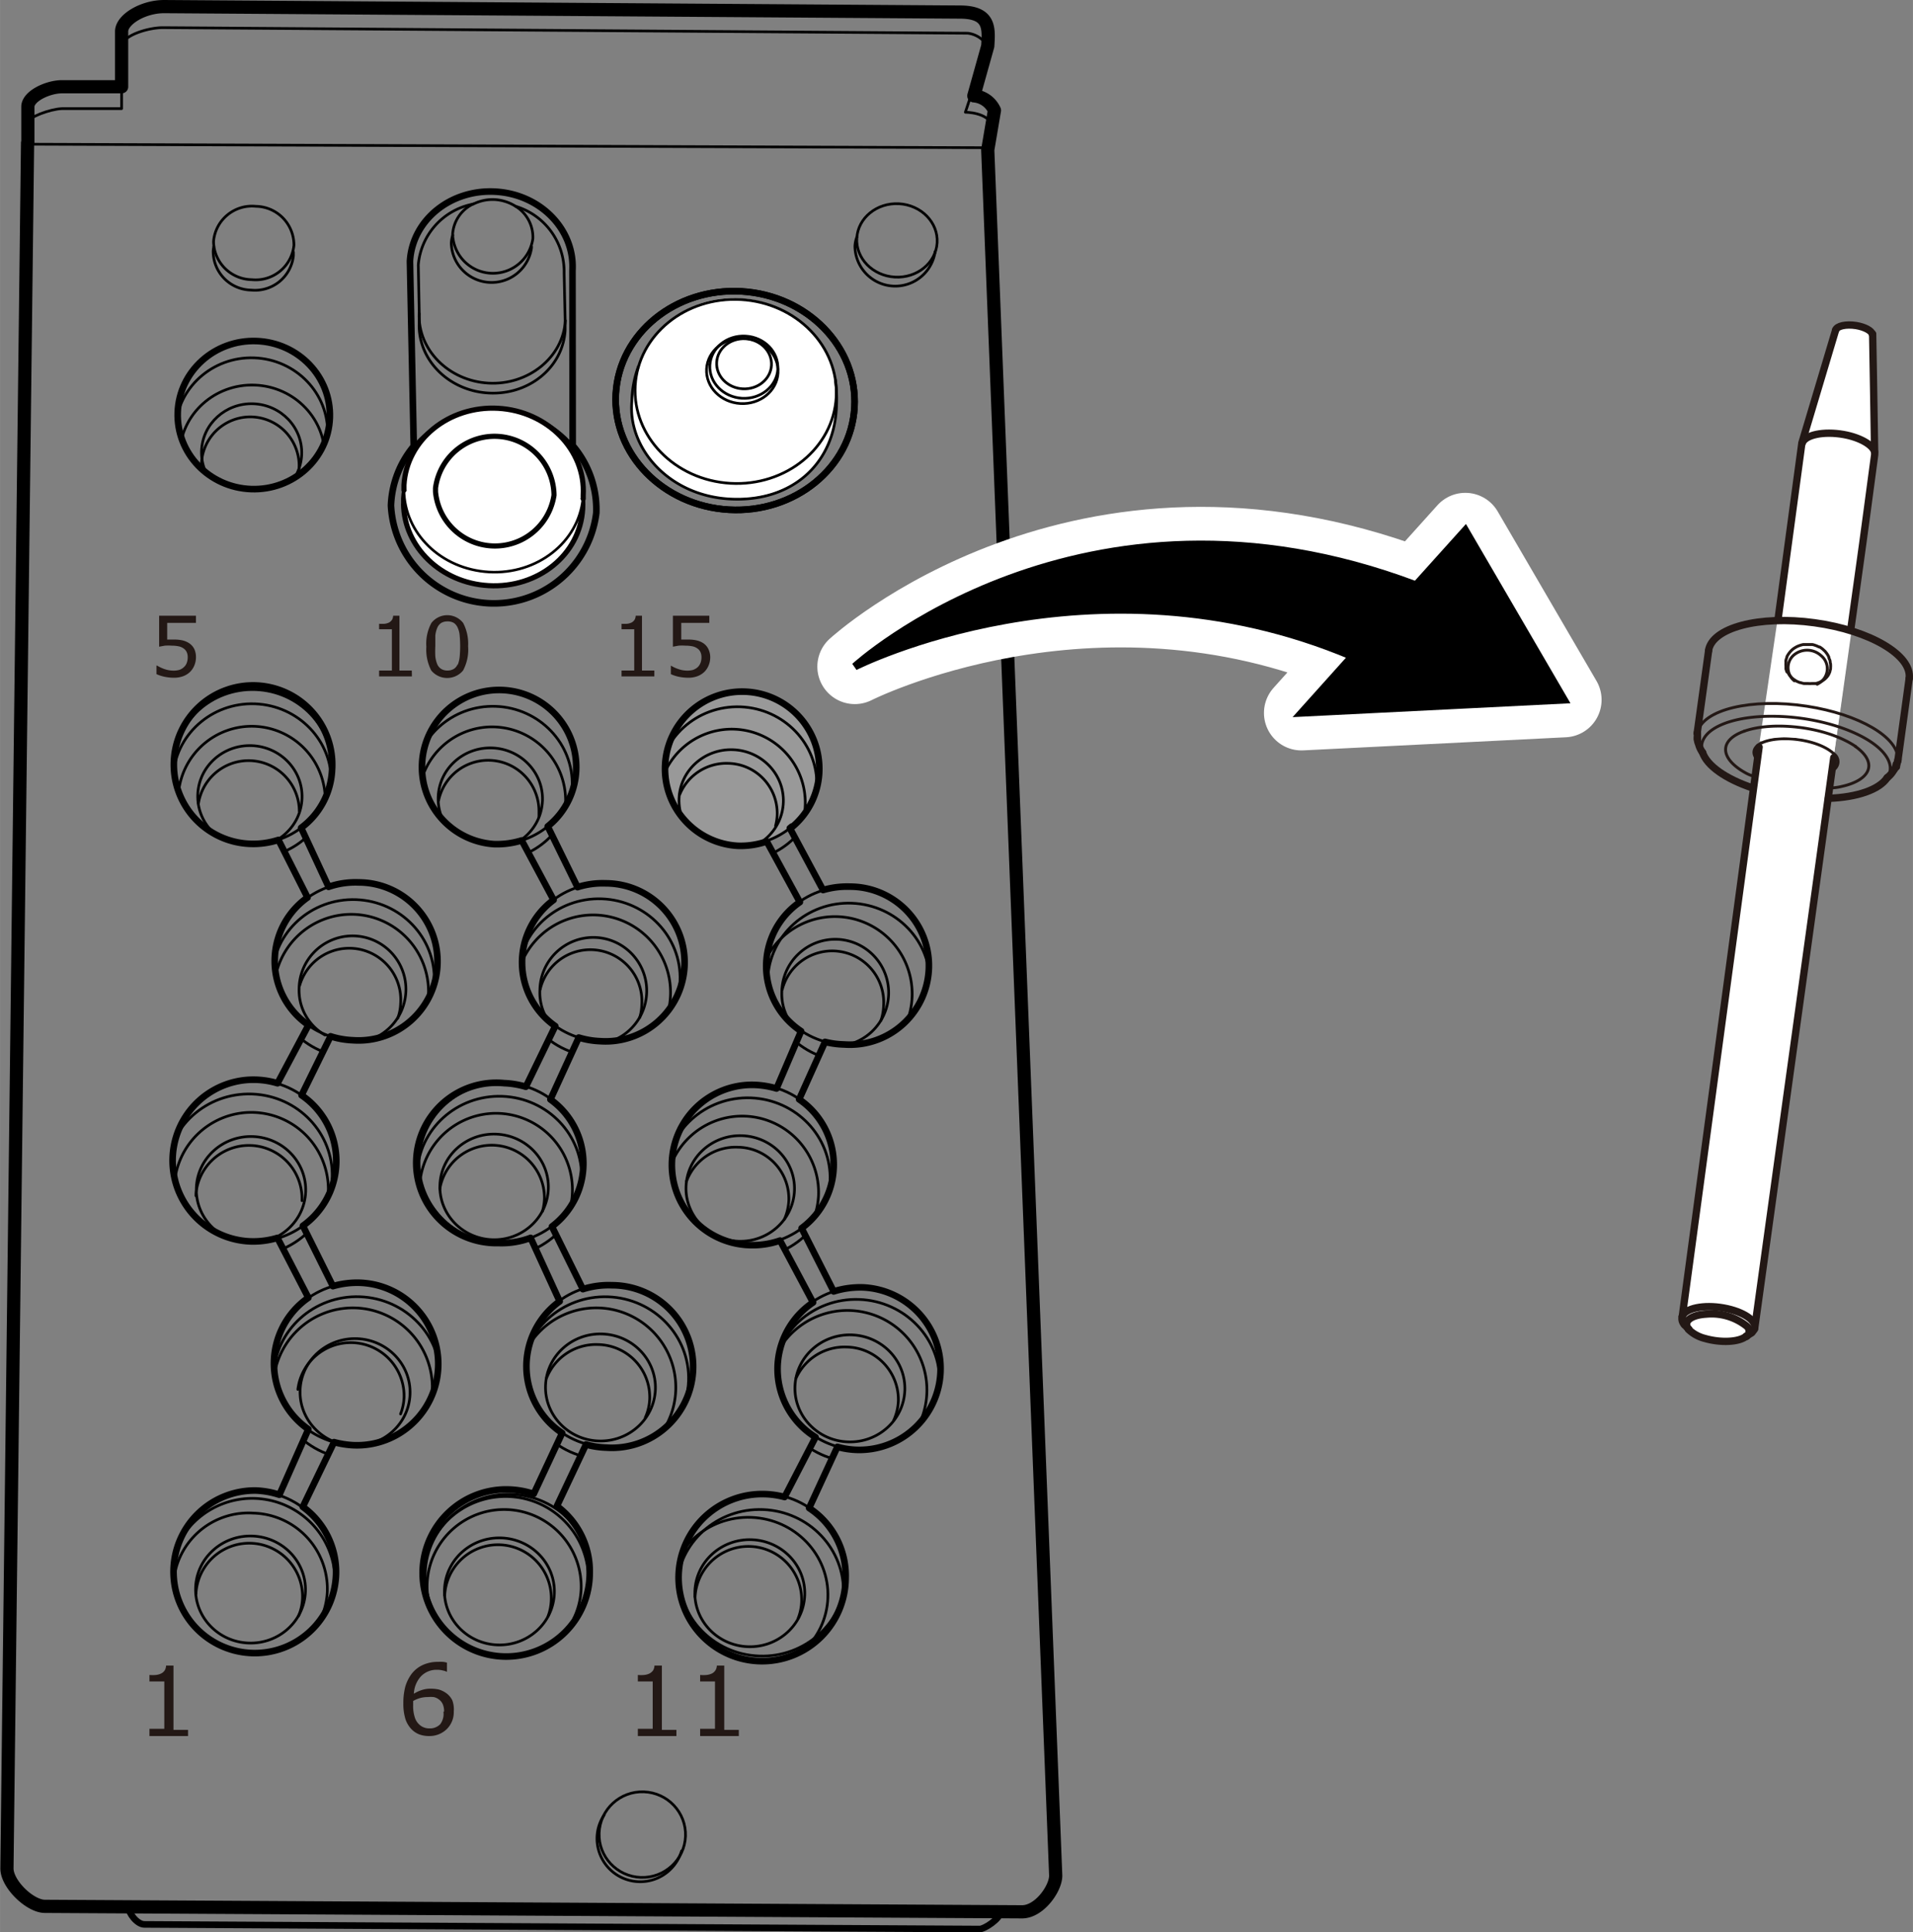 <svg xmlns="http://www.w3.org/2000/svg" xmlns:xlink="http://www.w3.org/1999/xlink" width="65.44mm" height="66.08mm" viewBox="0 0 185.5 187.32"><rect x="0" y="0" width="185.5" height="187.32" fill="#808080" stroke="none"/><defs><style>.cls-1,.cls-13,.cls-14,.cls-17,.cls-2,.cls-20,.cls-21,.cls-3,.cls-5,.cls-6{fill:none;}.cls-1,.cls-17,.cls-2,.cls-23,.cls-3,.cls-5,.cls-6{stroke:#000;}.cls-1,.cls-16,.cls-17,.cls-20,.cls-21,.cls-22,.cls-5,.cls-6{stroke-linecap:round;stroke-linejoin:round;}.cls-1,.cls-2,.cls-3{stroke-width:0.64px;}.cls-2,.cls-3{stroke-miterlimit:10;}.cls-19,.cls-3{clip-path:url(#clip-path);}.cls-4{fill:#999;}.cls-5{stroke-width:1.28px;}.cls-6{stroke-width:0.26px;}.cls-7{clip-path:url(#clip-path-2);}.cls-8{clip-path:url(#clip-path-3);}.cls-9{clip-path:url(#clip-path-4);}.cls-10{clip-path:url(#clip-path-5);}.cls-11{clip-path:url(#clip-path-6);}.cls-12,.cls-15,.cls-16{fill:#fff;}.cls-14,.cls-15,.cls-16{stroke:#040000;}.cls-14,.cls-16,.cls-17{stroke-width:0.5px;}.cls-15{stroke-width:0.25px;}.cls-18{fill:#231815;}.cls-20,.cls-21{stroke:#231815;}.cls-20{stroke-width:0.71px;}.cls-21{stroke-width:0.28px;}.cls-22{stroke:#fff;stroke-width:7.27px;}.cls-23{stroke-width:0.73px;}</style><clipPath id="clip-path"><ellipse class="cls-2" cx="71.28" cy="38.82" rx="10.6" ry="11.59" transform="translate(28.45 107.77) rotate(-86.72)"/></clipPath><clipPath id="clip-path-2"><path class="cls-1" d="M76.79,80.12l-.2.16,3.22,6a8.29,8.29,0,0,1,2.6-.33,7.66,7.66,0,1,1-.55,15.3A8.33,8.33,0,0,1,80,101l-2.51,5.57a7.65,7.65,0,0,1,.24,12.49l3.11,6.13a8.6,8.6,0,0,1,2.84-.39,7.88,7.88,0,1,1-2.48,15.46l-2.74,5.93A7.85,7.85,0,0,1,82,153a8.1,8.1,0,1,1-7.8-8.16,8.28,8.28,0,0,1,1.88.28l3-5.8a7.77,7.77,0,0,1-.24-13.06l-3.2-6a8.14,8.14,0,0,1-3,.44,7.77,7.77,0,1,1,.56-15.53,8.54,8.54,0,0,1,2.1.35l2.38-5.56a7.55,7.55,0,0,1-.12-12.51l-3.21-5.88a7.7,7.7,0,0,1-2.85.42,7.48,7.48,0,1,1,7.94-7.19,7.33,7.33,0,0,1-2.63,5.37"/></clipPath><clipPath id="clip-path-3"><path class="cls-1" d="M50.59,81.47a8.14,8.14,0,0,1-2.67.36,7.48,7.48,0,1,1,7.95-7.2,7.36,7.36,0,0,1-2.76,5.48L56,86a8,8,0,0,1,2.73-.37,7.66,7.66,0,1,1-.56,15.3,8.15,8.15,0,0,1-2.05-.35l-2.75,6a7.64,7.64,0,0,1,.15,12.32l3,6.07a8.19,8.19,0,0,1,2.82-.38,7.88,7.88,0,1,1-.57,15.74,8.27,8.27,0,0,1-1.95-.3L54,146a7.84,7.84,0,0,1,3.18,6.55,8.1,8.1,0,1,1-7.8-8.16,8.36,8.36,0,0,1,2.37.43l2.76-5.9a7.77,7.77,0,0,1-.24-12.77L51.45,120a8.05,8.05,0,0,1-3.12.5A7.77,7.77,0,1,1,48.89,105a8.46,8.46,0,0,1,2.1.35l2.85-5.88a7.53,7.53,0,0,1-.16-12.23Z"/></clipPath><clipPath id="clip-path-4"><path class="cls-1" d="M32.39,139.8a8.82,8.82,0,0,0,1.94.3,7.88,7.88,0,1,0,.57-15.75,8.42,8.42,0,0,0-2.62.33l-2.91-5.85a7.72,7.72,0,0,0-.13-12.66l2.81-5.71a8.15,8.15,0,0,0,2.16.38,7.66,7.66,0,1,0,.56-15.3,8,8,0,0,0-2.91.43L29.2,80.25a7.42,7.42,0,0,0,3-5.65,7.68,7.68,0,1,0-7.95,7.2A7.89,7.89,0,0,0,27,81.42L29.82,87a7.54,7.54,0,0,0,.09,12.37l-3,5.64a8.14,8.14,0,0,0-2.05-.34,7.84,7.84,0,1,0-.57,15.67A8.16,8.16,0,0,0,26.9,120l3,5.8a7.76,7.76,0,0,0,0,12.75l-2.81,6.35a8.35,8.35,0,0,0-2.31-.41,7.88,7.88,0,1,0,7.8,8.16,7.8,7.8,0,0,0-3.22-6.58Z"/></clipPath><clipPath id="clip-path-5"><ellipse class="cls-2" cx="24.61" cy="40.23" rx="7.18" ry="7.38" transform="translate(-16.49 63.37) rotate(-87.92)"/></clipPath><clipPath id="clip-path-6"><path class="cls-1" d="M55.53,43.19a9.52,9.52,0,0,1,2.29,6.54A10,10,0,0,1,37.91,49a9.53,9.53,0,0,1,2.21-5.75l-.37-17.92c.23-4,3.94-7,8.3-6.75s7.69,3.68,7.46,7.66Z"/></clipPath></defs><g id="レイヤー_3" data-name="レイヤー 3"><path class="cls-4" d="M76.58,80.28l.21-.17-2.46,1.4a8,8,0,0,1-2.86.43,7.48,7.48,0,1,1,8-7.2,7.39,7.39,0,0,1-2.63,5.37Z"/><path class="cls-5" d="M2.67,13.85l-2,167.27c0,1.53,2.22,3.66,3.66,3.68l94.78.53c1.66,0,3.26-2.24,3.26-3.51L95.78,14.53l.65-3.83a2.4,2.4,0,0,0-2-1.41l1.35-4.82c.11-1.71.25-3.3-2.7-3.3L15.91.64c-2.06,0-4.12,1.26-4.12,2.41V8.41H6c-1.34,0-3.3.9-3.3,1.94v3.5"/><line class="cls-6" x1="2.76" y1="13.98" x2="95.78" y2="14.32"/><path class="cls-6" d="M11.79,4.55c0-1.11,2.58-1.87,4-1.87l78.05.54a2.56,2.56,0,0,1,1.91,1.25"/><path class="cls-6" d="M11.79,8.41v2.12H6c-1.16.05-3.3.84-3.3,1.35"/><path class="cls-6" d="M96.19,12.15c-.41-1.27-2.58-1.27-2.58-1.27l.55-1.66"/><path class="cls-1" d="M97,185.35c0,.65-1.54,1.65-2,1.65l-81-.45c-.72,0-1.55-1.11-1.55-1.7"/><path class="cls-6" d="M28.45,24.44c0,.11,0,.23,0,.34a3.74,3.74,0,0,1-4.09,3.34,3.75,3.75,0,0,1-3.69-3.78,3.06,3.06,0,0,1,.06-.45"/><ellipse class="cls-6" cx="86.96" cy="23.3" rx="3.56" ry="3.9" transform="translate(58.74 108.79) rotate(-86.72)"/><path class="cls-6" d="M90.68,24.38a3.91,3.91,0,0,1-7.78-.48,2.72,2.72,0,0,1,.18-.9"/><ellipse class="cls-6" cx="62.28" cy="177.84" rx="4.15" ry="4.19" transform="translate(-117.7 233.63) rotate(-87.92)"/><path class="cls-6" d="M66.09,179.43a4.19,4.19,0,0,1-8.2-1.35,4.08,4.08,0,0,1,.69-2.13"/><g class="cls-7"><ellipse class="cls-6" cx="72.7" cy="154.44" rx="5.19" ry="5.33" transform="translate(-84.27 221.49) rotate(-87.92)"/><path class="cls-6" d="M67.4,154.82a5.17,5.17,0,0,1,10.33.45,4.9,4.9,0,0,1-.33,1.59"/><ellipse class="cls-6" cx="73.32" cy="153.69" rx="7.88" ry="8.09" transform="matrix(0.04, -1, 1, 0.04, -82.93, 221.39)"/><ellipse class="cls-6" cx="72.56" cy="154.6" rx="7.51" ry="7.71" transform="translate(-84.56 221.5) rotate(-87.92)"/><ellipse class="cls-6" cx="82.41" cy="134.58" rx="5.19" ry="5.33" transform="translate(-55.07 212.06) rotate(-87.92)"/><path class="cls-6" d="M77.2,133.58a5.17,5.17,0,0,1,4.91-3,5.1,5.1,0,0,1,5,5.22,5,5,0,0,1-.44,1.86"/><ellipse class="cls-6" cx="83.03" cy="133.83" rx="7.88" ry="8.09" transform="translate(-53.73 211.96) rotate(-87.92)"/><path class="cls-6" d="M77.36,140.81a7.44,7.44,0,0,1-2.9-6.14,7.71,7.71,0,1,1,7.44,7.78,9,9,0,0,1-.91-.08"/><ellipse class="cls-6" cx="71.78" cy="115.21" rx="5.12" ry="5.26" transform="translate(-45.96 182.76) rotate(-87.92)"/><path class="cls-6" d="M66.57,114.51a5.08,5.08,0,0,1,5-3.3,5,5,0,0,1,4.92,5.14,5.11,5.11,0,0,1-.43,1.84"/><ellipse class="cls-6" cx="72.51" cy="114.19" rx="7.77" ry="7.98" transform="translate(-44.23 182.51) rotate(-87.92)"/><path class="cls-6" d="M75.57,122a7.77,7.77,0,0,1-4.07,1,7.41,7.41,0,1,1,7.87-7.12,7.29,7.29,0,0,1-1,3.34"/><path class="cls-6" d="M77.27,99.88a5,5,0,0,1-1.46-3.7,5.18,5.18,0,1,1,5,5.23l-.47,0"/><path class="cls-6" d="M75.86,95.9a5,5,0,0,1,9.82,1.64,4.89,4.89,0,0,1-.26,1.39"/><ellipse class="cls-6" cx="81.94" cy="94.9" rx="7.65" ry="7.86" transform="matrix(0.04, -1, 1, 0.04, -15.87, 173.35)"/><path class="cls-6" d="M76,102a7.2,7.2,0,0,1-2.53-5.73,7.49,7.49,0,1,1,7.22,7.56,7.6,7.6,0,0,1-1.08-.11"/><ellipse class="cls-6" cx="70.9" cy="77.6" rx="4.93" ry="5.06" transform="translate(-9.22 145.64) rotate(-87.92)"/><path class="cls-6" d="M65.92,77a4.89,4.89,0,0,1,4.71-3,4.84,4.84,0,0,1,4.73,5,4.6,4.6,0,0,1-.16,1.06"/><ellipse class="cls-6" cx="71.52" cy="75.99" rx="7.48" ry="7.68" transform="translate(-7.01 144.71) rotate(-87.92)"/><path class="cls-6" d="M75,83.63a7.44,7.44,0,0,1-4.49,1.3,7.13,7.13,0,1,1,7.57-6.86,7.1,7.1,0,0,1-.48,2.31"/><ellipse class="cls-6" cx="73.9" cy="152.66" rx="7.88" ry="8.09" transform="translate(-81.34 220.97) rotate(-87.92)"/><ellipse class="cls-6" cx="83.44" cy="132.67" rx="7.88" ry="8.09" transform="translate(-52.17 211.23) rotate(-87.92)"/><ellipse class="cls-6" cx="72.9" cy="112.88" rx="7.77" ry="7.98" transform="translate(-42.55 181.64) rotate(-87.92)"/><ellipse class="cls-6" cx="82.13" cy="93.62" rx="7.65" ry="7.86" transform="translate(-14.4 172.3) rotate(-87.92)"/><path class="cls-6" d="M76.79,80.12a7.72,7.72,0,0,1-5.31,1.82,7.48,7.48,0,1,1,7.94-7.19,7.33,7.33,0,0,1-2.63,5.37"/></g><path class="cls-1" d="M76.79,80.12l-.2.16,3.22,6a8.29,8.29,0,0,1,2.6-.33,7.66,7.66,0,1,1-.55,15.3A8.33,8.33,0,0,1,80,101l-2.51,5.57a7.65,7.65,0,0,1,.24,12.49l3.11,6.13a8.6,8.6,0,0,1,2.84-.39,7.88,7.88,0,1,1-2.48,15.46l-2.74,5.93A7.85,7.85,0,0,1,82,153a8.1,8.1,0,1,1-7.8-8.16,8.28,8.28,0,0,1,1.88.28l3-5.8a7.77,7.77,0,0,1-.24-13.06l-3.2-6a8.14,8.14,0,0,1-3,.44,7.77,7.77,0,1,1,.56-15.53,8.54,8.54,0,0,1,2.1.35l2.38-5.56a7.55,7.55,0,0,1-.12-12.51l-3.21-5.88a7.7,7.7,0,0,1-2.85.42,7.48,7.48,0,1,1,7.94-7.19,7.33,7.33,0,0,1-2.63,5.37"/><g class="cls-8"><ellipse class="cls-6" cx="49.04" cy="152.21" rx="7.88" ry="8.09" transform="matrix(0.04, -1, 1, 0.04, -104.85, 195.69)"/><path class="cls-6" d="M41,153.24v-.32a8,8,0,0,1,16.06.36"/><path class="cls-6" d="M41.61,155.43a6.92,6.92,0,0,1-.19-1.94,7.47,7.47,0,0,1,14.93.54,7.17,7.17,0,0,1-.73,2.89"/><ellipse class="cls-6" cx="48.43" cy="154.28" rx="5.19" ry="5.33" transform="translate(-107.51 197.07) rotate(-87.92)"/><path class="cls-6" d="M43.12,154.66a5.17,5.17,0,0,1,10.33.45,5,5,0,0,1-.3,1.55"/><ellipse class="cls-6" cx="59.08" cy="132.41" rx="7.88" ry="8.09" transform="translate(-75.38 186.65) rotate(-87.92)"/><ellipse class="cls-6" cx="58.23" cy="134.49" rx="5.19" ry="5.33" transform="translate(-78.29 187.81) rotate(-87.92)"/><path class="cls-6" d="M53,133.58a5.16,5.16,0,0,1,5-3.24,5.1,5.1,0,0,1,5,5.22,4.83,4.83,0,0,1-.43,1.86"/><ellipse class="cls-6" cx="58.68" cy="133.58" rx="7.88" ry="8.09" transform="translate(-76.94 187.38) rotate(-87.92)"/><path class="cls-6" d="M53.17,140.68a7.45,7.45,0,0,1-3.06-6.26,7.71,7.71,0,1,1,7.43,7.78,6.84,6.84,0,0,1-.91-.09"/><ellipse class="cls-6" cx="48.61" cy="112.74" rx="7.77" ry="7.98" transform="translate(-65.82 157.22) rotate(-87.92)"/><ellipse class="cls-6" cx="47.91" cy="115.06" rx="5.12" ry="5.26" transform="translate(-68.81 158.76) rotate(-87.92)"/><path class="cls-6" d="M42.65,115.23a5.11,5.11,0,0,1,10.14,1,5.19,5.19,0,0,1-.19,1.19"/><ellipse class="cls-6" cx="48.42" cy="114.04" rx="7.77" ry="7.98" transform="translate(-67.3 158.29) rotate(-87.92)"/><path class="cls-6" d="M51.84,121.73a7.7,7.7,0,0,1-4.21,1,7.41,7.41,0,1,1,7.87-7.12,7.19,7.19,0,0,1-1.24,3.79"/><ellipse class="cls-6" cx="58.48" cy="93.28" rx="7.65" ry="7.86" transform="translate(-36.86 148.34) rotate(-87.92)"/><path class="cls-6" d="M53.45,99.33A4.89,4.89,0,0,1,52.35,96a5.18,5.18,0,1,1,5,5.23,4.93,4.93,0,0,1-.66-.07"/><path class="cls-6" d="M52.38,95.9a5,5,0,0,1,9.85,1.52,4.45,4.45,0,0,1-.2,1.22"/><ellipse class="cls-6" cx="58.09" cy="94.78" rx="7.65" ry="7.86" transform="translate(-38.74 149.39) rotate(-87.92)"/><path class="cls-6" d="M52.38,101.72A7.17,7.17,0,0,1,50,96.15a7.51,7.51,0,1,1,5.64,7.33"/><ellipse class="cls-6" cx="48.19" cy="74.35" rx="7.48" ry="7.68" transform="translate(-27.86 119.82) rotate(-87.92)"/><ellipse class="cls-6" cx="47.55" cy="77.43" rx="4.93" ry="5.06" transform="translate(-31.56 122.14) rotate(-87.92)"/><path class="cls-6" d="M42.53,77.59a4.92,4.92,0,0,1,9.73,1.07c0,.17,0,.34,0,.51"/><ellipse class="cls-6" cx="47.81" cy="75.95" rx="7.48" ry="7.68" transform="translate(-29.83 120.97) rotate(-87.92)"/><path class="cls-6" d="M51.26,83.71a7.48,7.48,0,0,1-4,1,7.13,7.13,0,1,1,7.58-6.86A6.93,6.93,0,0,1,54,81"/></g><path class="cls-1" d="M50.59,81.47a8.14,8.14,0,0,1-2.67.36,7.48,7.48,0,1,1,7.95-7.2,7.36,7.36,0,0,1-2.76,5.48L56,86a8,8,0,0,1,2.73-.37,7.66,7.66,0,1,1-.56,15.3,8.15,8.15,0,0,1-2.05-.35l-2.75,6a7.64,7.64,0,0,1,.15,12.32l3,6.07a8.19,8.19,0,0,1,2.82-.38,7.88,7.88,0,1,1-.57,15.74,8.27,8.27,0,0,1-1.95-.3L54,146a7.84,7.84,0,0,1,3.18,6.55,8.1,8.1,0,1,1-7.8-8.16,8.36,8.36,0,0,1,2.37.43l2.76-5.9a7.77,7.77,0,0,1-.24-12.77L51.45,120a8.05,8.05,0,0,1-3.12.5A7.77,7.77,0,1,1,48.89,105a8.46,8.46,0,0,1,2.1.35l2.85-5.88a7.53,7.53,0,0,1-.16-12.23Z"/><g class="cls-9"><ellipse class="cls-6" cx="24.45" cy="152.4" rx="7.88" ry="8.09" transform="translate(-128.73 171.31) rotate(-87.92)"/><path class="cls-6" d="M16.42,153.43v-.32a8,8,0,0,1,16.07.36"/><path class="cls-6" d="M17,155.62a7.28,7.28,0,0,1,7.54-8.94,7.37,7.37,0,0,1,7.2,7.54,7.17,7.17,0,0,1-.73,2.89"/><ellipse class="cls-6" cx="24.29" cy="154.09" rx="5.19" ry="5.33" transform="translate(-130.58 172.77) rotate(-87.92)"/><path class="cls-6" d="M19,154.49a5.17,5.17,0,0,1,10.33.44,5,5,0,0,1-.38,1.72"/><ellipse class="cls-6" cx="34.61" cy="132.23" rx="7.88" ry="8.09" transform="translate(-98.78 162.02) rotate(-87.92)"/><ellipse class="cls-6" cx="34.21" cy="134.48" rx="5.19" ry="5.33" transform="matrix(0.04, -1, 1, 0.04, -101.42, 163.79)"/><path class="cls-6" d="M28.88,134.69a5.17,5.17,0,0,1,10.3.73,5,5,0,0,1-.34,1.65"/><ellipse class="cls-6" cx="34.61" cy="133.58" rx="7.88" ry="8.09" transform="translate(-100.13 163.32) rotate(-87.92)"/><path class="cls-6" d="M28.59,139.83a7.38,7.38,0,0,1-2.09-5.42,7.71,7.71,0,1,1,7.43,7.79,8.12,8.12,0,0,1-1.72-.26"/><ellipse class="cls-6" cx="24.56" cy="112.54" rx="7.84" ry="8.05" transform="translate(-88.79 133) rotate(-87.92)"/><ellipse class="cls-6" cx="24.17" cy="114.92" rx="5.16" ry="5.3" transform="matrix(0.04, -1, 1, 0.04, -91.55, 134.91)"/><path class="cls-6" d="M19,115.92v-.18a5.15,5.15,0,0,1,10.28.37,2.64,2.64,0,0,1,0,.28"/><ellipse class="cls-6" cx="24.16" cy="113.89" rx="7.84" ry="8.05" transform="translate(-90.53 133.9) rotate(-87.92)"/><path class="cls-6" d="M27.37,122.08a7.76,7.76,0,0,1-3.48.68,7.47,7.47,0,1,1,7.94-7.19,7.31,7.31,0,0,1-1.18,3.72"/><ellipse class="cls-6" cx="34.49" cy="93.19" rx="7.65" ry="7.86" transform="translate(-59.89 124.28) rotate(-87.92)"/><path class="cls-6" d="M31.5,100.33A5,5,0,0,1,29,95.85a5.18,5.18,0,1,1,6.35,5.1"/><path class="cls-6" d="M29.06,95.52a5,5,0,0,1,9.79,1.71,4.64,4.64,0,0,1-.29,1.49"/><ellipse class="cls-6" cx="34.25" cy="94.84" rx="7.65" ry="7.86" transform="translate(-61.77 125.64) rotate(-87.92)"/><path class="cls-6" d="M28.34,101.05a7.14,7.14,0,0,1-1.77-5,7.49,7.49,0,1,1,7.22,7.56,7.76,7.76,0,0,1-2.47-.5"/><ellipse class="cls-6" cx="24.5" cy="74.32" rx="7.48" ry="7.68" transform="translate(-50.66 96.11) rotate(-87.92)"/><ellipse class="cls-6" cx="24.23" cy="77.21" rx="4.93" ry="5.06" transform="translate(-53.81 98.62) rotate(-87.92)"/><path class="cls-6" d="M19.24,77.89a4.92,4.92,0,0,1,9.78.74"/><ellipse class="cls-6" cx="24.45" cy="75.7" rx="7.48" ry="7.68" transform="translate(-52.09 97.39) rotate(-87.92)"/><path class="cls-6" d="M27.81,83.75a7.49,7.49,0,0,1-3.86.9,7.13,7.13,0,1,1,7.58-6.86,7.09,7.09,0,0,1-1.05,3.44"/></g><path class="cls-1" d="M32.39,139.8a8.82,8.82,0,0,0,1.94.3,7.88,7.88,0,1,0,.57-15.75,8.42,8.42,0,0,0-2.62.33l-2.91-5.85a7.72,7.72,0,0,0-.13-12.66l2.81-5.71a8.15,8.15,0,0,0,2.16.38,7.66,7.66,0,1,0,.56-15.3,8,8,0,0,0-2.91.43L29.2,80.25a7.42,7.42,0,0,0,3-5.65,7.68,7.68,0,1,0-7.95,7.2A7.89,7.89,0,0,0,27,81.42L29.82,87a7.54,7.54,0,0,0,.09,12.37l-3,5.64a8.14,8.14,0,0,0-2.05-.34,7.84,7.84,0,1,0-.57,15.67A8.16,8.16,0,0,0,26.9,120l3,5.8a7.76,7.76,0,0,0,0,12.75l-2.81,6.35a8.35,8.35,0,0,0-2.31-.41,7.88,7.88,0,1,0,7.8,8.16,7.8,7.8,0,0,0-3.22-6.58Z"/><g class="cls-10"><ellipse class="cls-6" cx="24.39" cy="43.87" rx="4.73" ry="4.86" transform="translate(-20.33 66.65) rotate(-87.92)"/><path class="cls-6" d="M19.53,45.13V45A4.71,4.71,0,0,1,29,45.3a4.37,4.37,0,0,1-.4,1.7"/><ellipse class="cls-6" cx="24.39" cy="41.86" rx="7.18" ry="7.38" transform="translate(-18.33 64.72) rotate(-87.92)"/><ellipse class="cls-6" cx="24.33" cy="44.02" rx="6.84" ry="7.03" transform="matrix(0.04, -1, 1, 0.04, -20.54, 66.74)"/></g><ellipse class="cls-2" cx="24.61" cy="40.23" rx="7.18" ry="7.38" transform="translate(-16.49 63.37) rotate(-87.92)"/><path class="cls-6" d="M20.71,23.57a1.77,1.77,0,0,1,0-.23A3.74,3.74,0,0,1,24.81,20a3.75,3.75,0,0,1,3.69,3.78,3.73,3.73,0,0,1-4.09,3.33,3.76,3.76,0,0,1-3.7-3.55"/><g class="cls-11"><path class="cls-12" d="M39.17,49c0-.17,0-.34,0-.5.25-4.38,4.34-7.71,9.13-7.44s8.48,4.05,8.23,8.43-4.34,7.71-9.14,7.44c-4.61-.27-8.19-3.77-8.24-7.93"/><path class="cls-13" d="M45.84,19.79a6.57,6.57,0,0,0-5.28,5.89l.09,4.58v.13l0,.49,0,.34c-.2,3.58,2.8,6.66,6.72,6.88S54.6,35.61,54.8,32q0-.33,0-.66l0-.3-.1-4.58A6.6,6.6,0,0,0,50,20h0a4.27,4.27,0,0,0-2-.65,4.22,4.22,0,0,0-2.08.42Z"/><ellipse class="cls-6" cx="47.87" cy="49.37" rx="9.7" ry="9.96" transform="translate(-3.21 95.41) rotate(-87.92)"/><path class="cls-6" d="M50,20a3.52,3.52,0,0,1,1.67,3.13,3.91,3.91,0,0,1-7.78-.44,3.5,3.5,0,0,1,2-2.92"/><path class="cls-6" d="M51.54,23.89s0,.09,0,.13a3.91,3.91,0,0,1-7.78-.44,2.91,2.91,0,0,1,.14-.79"/><path class="cls-6" d="M40.64,30.39c-.12,3.52,2.86,6.53,6.72,6.75s7.25-2.49,7.46-6.07"/><path class="cls-14" d="M39.14,48.84c0-.16,0-.33,0-.5.25-4.38,4.34-7.71,9.13-7.43s8.48,4,8.23,8.43-4.34,7.71-9.13,7.43c-4.62-.26-8.2-3.76-8.24-7.93"/><path class="cls-6" d="M45.84,19.79a6.57,6.57,0,0,0-5.28,5.89l.09,4.58v.13l0,.49,0,.34c-.2,3.58,2.8,6.66,6.72,6.88S54.6,35.61,54.8,32q0-.33,0-.66l0-.3-.1-4.58A6.6,6.6,0,0,0,50,20h0a4.27,4.27,0,0,0-2-.65,4.22,4.22,0,0,0-2.08.42Z"/><path class="cls-15" d="M56.52,48.36c-.44,4.21-4.44,7.36-9.11,7.09s-8.19-3.77-8.24-7.93"/><path class="cls-16" d="M39.17,47.52c0-.17,0-.34,0-.5.25-4.38,4.34-7.71,9.13-7.44S56.8,43.63,56.55,48l0,.35"/><path class="cls-17" d="M42.23,47.64c0-.11,0-.22,0-.33A5.77,5.77,0,0,1,53.72,48a5.79,5.79,0,0,1-11.49-.32"/></g><path class="cls-1" d="M55.53,43.19a9.52,9.52,0,0,1,2.29,6.54A10,10,0,0,1,37.91,49a9.53,9.53,0,0,1,2.21-5.75l-.37-17.92c.23-4,3.94-7,8.3-6.75s7.69,3.68,7.46,7.66Z"/><path class="cls-18" d="M18.23,168.29H14.49v-.7h1.44V163H14.49v-.63a3.55,3.55,0,0,0,.63,0,1.52,1.52,0,0,0,.5-.14.89.89,0,0,0,.34-.29.94.94,0,0,0,.14-.48h.72v6.23h1.41Z"/><path class="cls-18" d="M44,165.91a2.3,2.3,0,0,1-.69,1.72,2.39,2.39,0,0,1-1.7.66,2.71,2.71,0,0,1-.93-.15,2.12,2.12,0,0,1-.74-.47,2.59,2.59,0,0,1-.62-1,5,5,0,0,1-.21-1.54,6.24,6.24,0,0,1,.19-1.63,3.92,3.92,0,0,1,.63-1.26A2.88,2.88,0,0,1,41,161.4a3.52,3.52,0,0,1,1.5-.3,2.86,2.86,0,0,1,.46,0,1.72,1.72,0,0,1,.38.08v.89h0a1.46,1.46,0,0,0-.39-.13,2,2,0,0,0-.54-.07,2.09,2.09,0,0,0-1.59.63,2.67,2.67,0,0,0-.69,1.69,3.33,3.33,0,0,1,.77-.36,2.57,2.57,0,0,1,.87-.13,3.53,3.53,0,0,1,.78.08,2.4,2.4,0,0,1,.69.33,1.87,1.87,0,0,1,.62.72A2.55,2.55,0,0,1,44,165.91Zm-.94,0a1.67,1.67,0,0,0-.13-.71,1.14,1.14,0,0,0-.42-.49,1.16,1.16,0,0,0-.47-.2,3.31,3.31,0,0,0-.55,0,2.86,2.86,0,0,0-.73.09,3.15,3.15,0,0,0-.7.29c0,.06,0,.13,0,.19s0,.15,0,.24a3.55,3.55,0,0,0,.16,1.16,1.53,1.53,0,0,0,.41.67,1.3,1.3,0,0,0,.46.3,1.4,1.4,0,0,0,.54.1,1.39,1.39,0,0,0,1.06-.41A1.67,1.67,0,0,0,43,165.94Z"/><path class="cls-18" d="M65.59,168.29H61.85v-.7h1.44V163H61.85v-.63a3.44,3.44,0,0,0,.62,0,1.59,1.59,0,0,0,.51-.14,1.07,1.07,0,0,0,.34-.29.94.94,0,0,0,.14-.48h.72v6.23h1.41Z"/><path class="cls-18" d="M71.64,168.29H67.89v-.7h1.44V163H67.89v-.63a3.48,3.48,0,0,0,.63,0,1.67,1.67,0,0,0,.51-.14.87.87,0,0,0,.48-.77h.72v6.23h1.41Z"/><path class="cls-18" d="M19,63.71a2.08,2.08,0,0,1-.15.78,1.86,1.86,0,0,1-.41.63,1.92,1.92,0,0,1-.68.43,2.52,2.52,0,0,1-.91.15,4.55,4.55,0,0,1-.92-.1,3.76,3.76,0,0,1-.76-.25v-.83h.06a3.47,3.47,0,0,0,.75.35,2.62,2.62,0,0,0,.86.14,2,2,0,0,0,.54-.07,1.21,1.21,0,0,0,.46-.28,1,1,0,0,0,.27-.41,1.49,1.49,0,0,0,.09-.54,1.14,1.14,0,0,0-.11-.52.92.92,0,0,0-.29-.33,1.26,1.26,0,0,0-.5-.21,3.2,3.2,0,0,0-.65-.06,4.83,4.83,0,0,0-.67,0l-.55.1v-3H19v.69H16.21V62l.34,0h.31a3.52,3.52,0,0,1,.84.08,2,2,0,0,1,.65.28,1.47,1.47,0,0,1,.49.56A1.86,1.86,0,0,1,19,63.71Z"/><path class="cls-18" d="M39.94,65.57H36.76V65H38V61H36.76v-.53a5.11,5.11,0,0,0,.53,0,1.42,1.42,0,0,0,.43-.12A.89.89,0,0,0,38,60.1a.83.83,0,0,0,.12-.41h.61V65h1.2Z"/><path class="cls-18" d="M45.39,62.64A4.28,4.28,0,0,1,44.9,65a2,2,0,0,1-3.08,0,4.36,4.36,0,0,1-.48-2.3,4.22,4.22,0,0,1,.49-2.31,1.95,1.95,0,0,1,3.08,0A4.34,4.34,0,0,1,45.39,62.64Zm-1,1.79a2.75,2.75,0,0,0,.18-.75,10.84,10.84,0,0,0,0-2.08,2.16,2.16,0,0,0-.19-.75,1.07,1.07,0,0,0-.37-.46,1.16,1.16,0,0,0-.62-.15,1.15,1.15,0,0,0-.61.15,1.06,1.06,0,0,0-.38.47,2.62,2.62,0,0,0-.19.76c0,.31,0,.65,0,1a9.7,9.7,0,0,0,0,1,2.75,2.75,0,0,0,.18.75,1,1,0,0,0,.37.46,1.09,1.09,0,0,0,.63.17,1.16,1.16,0,0,0,.62-.16A1,1,0,0,0,44.36,64.43Z"/><path class="cls-18" d="M63.45,65.57H60.27V65H61.5V61H60.27v-.53a5.29,5.29,0,0,0,.54,0,1.51,1.51,0,0,0,.43-.12.85.85,0,0,0,.28-.25.83.83,0,0,0,.12-.41h.61V65h1.2Z"/><path class="cls-18" d="M68.87,63.71a2.08,2.08,0,0,1-.15.78,1.86,1.86,0,0,1-.41.63,1.92,1.92,0,0,1-.68.43,2.52,2.52,0,0,1-.91.15,4.55,4.55,0,0,1-.92-.1,3.46,3.46,0,0,1-.75-.25v-.83h0a3.56,3.56,0,0,0,.76.35,2.57,2.57,0,0,0,.85.14,2,2,0,0,0,.54-.07,1.34,1.34,0,0,0,.47-.28,1.15,1.15,0,0,0,.26-.41,1.49,1.49,0,0,0,.09-.54,1.14,1.14,0,0,0-.11-.52.84.84,0,0,0-.29-.33,1.2,1.2,0,0,0-.5-.21,3.2,3.2,0,0,0-.65-.06,4.92,4.92,0,0,0-.67,0l-.55.1v-3h3.53v.69H66.06V62l.34,0h.31a3.52,3.52,0,0,1,.84.08,1.94,1.94,0,0,1,.66.28,1.44,1.44,0,0,1,.48.56A1.86,1.86,0,0,1,68.87,63.71Z"/><g class="cls-19"><path class="cls-12" d="M81.17,39.18c-.27,6.36-5,9.37-10.44,9.12s-10.4-4.68-9.33-10.25c0-.17.08-1.07.11-1.24a9.74,9.74,0,0,1,10.33-7.88A9.86,9.86,0,0,1,81.17,39.18Z"/><ellipse class="cls-6" cx="71.97" cy="35.95" rx="3.17" ry="3.47" transform="translate(31.97 105.75) rotate(-86.72)"/><ellipse class="cls-6" cx="71.33" cy="37.94" rx="8.92" ry="9.76" transform="translate(29.38 106.99) rotate(-86.72)"/><path class="cls-6" d="M81,36.8a14.12,14.12,0,0,1,.1,2.84c-.31,5.45-4.42,9.08-10.38,8.73s-9.87-5-9.45-9.47a10.16,10.16,0,0,1,.64-3.39"/><ellipse class="cls-6" cx="72.12" cy="35.59" rx="3.02" ry="3.3" transform="translate(32.47 105.56) rotate(-86.72)"/><ellipse class="cls-6" cx="72.14" cy="35.27" rx="2.43" ry="2.66" transform="translate(32.81 105.27) rotate(-86.72)"/></g><ellipse class="cls-2" cx="71.28" cy="38.82" rx="10.6" ry="11.59" transform="translate(28.45 107.77) rotate(-86.72)"/><ellipse class="cls-2" cx="71.28" cy="38.82" rx="10.6" ry="11.59" transform="translate(28.45 107.77) rotate(-86.72)"/><path class="cls-4" d="M174.77,42.94c.28-.79,2.08-1.16,4-.82,1.59.28,2.82,1,3,1.66Z"/><path class="cls-12" d="M181.61,32.42c.1,5.68.1,5.68.19,11.36a1.7,1.7,0,0,1,0,.39c-1.14,8.49-1.14,8.49-2.33,17l-2,14.67-7.29,53-.26.35-.55.34h0c-.66.57-2.43.67-4,.22a3.51,3.51,0,0,1-1.61-.89h0l-.44-.45h0a.81.81,0,0,1-.21-.8h0l7.3-53.09,2-14.36,2.37-17.22L178,32h0c.12-.4,1-.6,2-.44.83.14,1.48.49,1.57.85Z"/><path class="cls-20" d="M163.76,128.86c-.61-.72.15-1.38,1.7-1.47a5.46,5.46,0,0,1,3.91,1.16.64.64,0,0,1,0,1"/><path class="cls-20" d="M163.13,127.61c.28-.79,2.08-1.16,4-.82s3.27,1.26,3,2h0"/><path class="cls-20" d="M174.77,42.94c.28-.79,2.08-1.16,4-.82,1.59.28,2.82,1,3,1.66"/><path class="cls-20" d="M179.45,61.13c1.19-8.47,1.19-8.47,2.33-17a1.7,1.7,0,0,0,0-.39c-.09-5.68-.09-5.68-.19-11.36"/><path class="cls-20" d="M163.77,128.86l-.44-.45"/><path class="cls-20" d="M170.58,72.42l-7.45,55.19"/><path class="cls-20" d="M178,32l-3.27,10.93L172.4,60.16"/><path class="cls-20" d="M169.33,129.53l.55-.34.26-.35,7.68-55.4"/><path class="cls-20" d="M178,32c.12-.4,1-.6,2-.44.83.14,1.48.49,1.57.85"/><path class="cls-20" d="M169.33,129.53c-.66.57-2.43.67-4,.22a3.51,3.51,0,0,1-1.61-.89"/><path class="cls-20" d="M163.34,128.41a.81.81,0,0,1-.21-.8"/><path class="cls-21" d="M170.39,74.77v0h0"/><path class="cls-21" d="M177.43,75.8v-.23"/><path class="cls-21" d="M170.51,73.77c-1-1-.2-1.92,1.81-2.12s4.46.42,5.47,1.39a.94.94,0,0,1-.23,1.7"/><path class="cls-20" d="M165.68,63.1l-1.11,8"/><path class="cls-20" d="M185.13,65.78l-1.1,8"/><path class="cls-20" d="M164.6,71l0,.66v0"/><path class="cls-20" d="M184.05,73.63l-.15.65,0,.06"/><path class="cls-21" d="M169.14,70.88c-2.5.88-2.4,2.69.23,4.1a4.32,4.32,0,0,0,.77.3"/><path class="cls-21" d="M179.93,72.37c2.15,1.53,1.55,3.23-1.35,3.87a4.76,4.76,0,0,1-1.09.14"/><path class="cls-20" d="M164.6,71.45a1.32,1.32,0,0,0,.11.67,2.53,2.53,0,0,0,.39.83"/><path class="cls-20" d="M183,75.39a2.51,2.51,0,0,0,.61-.69,1.23,1.23,0,0,0,.27-.62"/><path class="cls-20" d="M169.94,76.38c-2.6-.87-4.41-2.15-4.84-3.43"/><path class="cls-20" d="M183,75.39c-.76,1.15-2.89,1.9-5.7,2"/><path class="cls-12" d="M179.5,61.44a15.71,15.71,0,0,0-7.19-1L170.63,71.9s1-.64,3.59-.36a6.65,6.65,0,0,1,3.67,1.34Z"/><path class="cls-21" d="M164.6,71c.5-2.22,5.25-3.36,10.61-2.54,5.06.78,8.9,3,8.83,5.18"/><path class="cls-20" d="M165.67,63.1c.31-2.25,4.92-3.47,10.29-2.73s9.48,3.16,9.17,5.41h0"/><path class="cls-21" d="M165.1,73c-.73-2.21,2.72-3.79,7.72-3.54s9.64,2.25,10.38,4.45a1.7,1.7,0,0,1-.2,1.53"/><path class="cls-21" d="M169.14,70.88c2.58-.92,7-.51,9.81.91a8.18,8.18,0,0,1,1,.58"/><path class="cls-21" d="M173.28,65.14c-.06-.14-.05-.15-.1-.29a.11.11,0,0,1,0,0c0-.15,0-.15,0-.3a1.62,1.62,0,0,1,0-.31,1,1,0,0,1,0-.23,1.76,1.76,0,0,1,.1-.3.17.17,0,0,1,0-.06,2.61,2.61,0,0,1,.17-.28,2.39,2.39,0,0,1,.21-.26s0,0,0,0a1.86,1.86,0,0,1,.26-.23c.14-.1.15-.09.29-.18l0,0a2.87,2.87,0,0,1,.65-.22H175l.35,0c.17,0,.16,0,.34,0h.06a2.58,2.58,0,0,1,.33.1c.16.06.16.07.32.14l.06,0a2.83,2.83,0,0,1,.28.2l.25.23,0,0c.1.14.11.13.2.27a1.73,1.73,0,0,1,.16.3l0,0c0,.16.06.15.1.31s0,.16.06.32v.06a1.61,1.61,0,0,1,0,.31c0,.15,0,.15-.06.31l0,.06a2.36,2.36,0,0,1-.12.28,1.38,1.38,0,0,1-.17.25.09.09,0,0,1,0,0,2.28,2.28,0,0,1-.22.22,2.4,2.4,0,0,1-.26.18l0,0a2.59,2.59,0,0,1-.29.14,3,3,0,0,1-.32.1H176c-.16,0-.16,0-.32,0a2.08,2.08,0,0,1-.35,0h-.06l-.34,0a1.78,1.78,0,0,1-.33-.09l-.07,0-.31-.13-.28-.18,0,0a1.57,1.57,0,0,1-.24-.21,2.76,2.76,0,0,1-.21-.25l0,0c-.07-.13-.08-.13-.15-.27"/><path class="cls-21" d="M174,66a1.63,1.63,0,0,1-.11-2.45,2,2,0,0,1,2.69,0,1.63,1.63,0,0,1,.11,2.45,2,2,0,0,1-.48.33"/></g><g id="レイヤー_4" data-name="レイヤー 4"><path class="cls-22" d="M137.31,56.72c-32.46-12.25-54.42,7.9-54.42,7.9s23-11.67,48.24-1l-4.93,5.49,25.47-1.27-9.58-16.43Z"/><path class="cls-23" d="M137.31,56.72c-32.46-12.25-54.42,7.9-54.42,7.9s23-11.67,48.24-1l-4.93,5.49,25.47-1.27-9.58-16.43Z"/></g></svg>